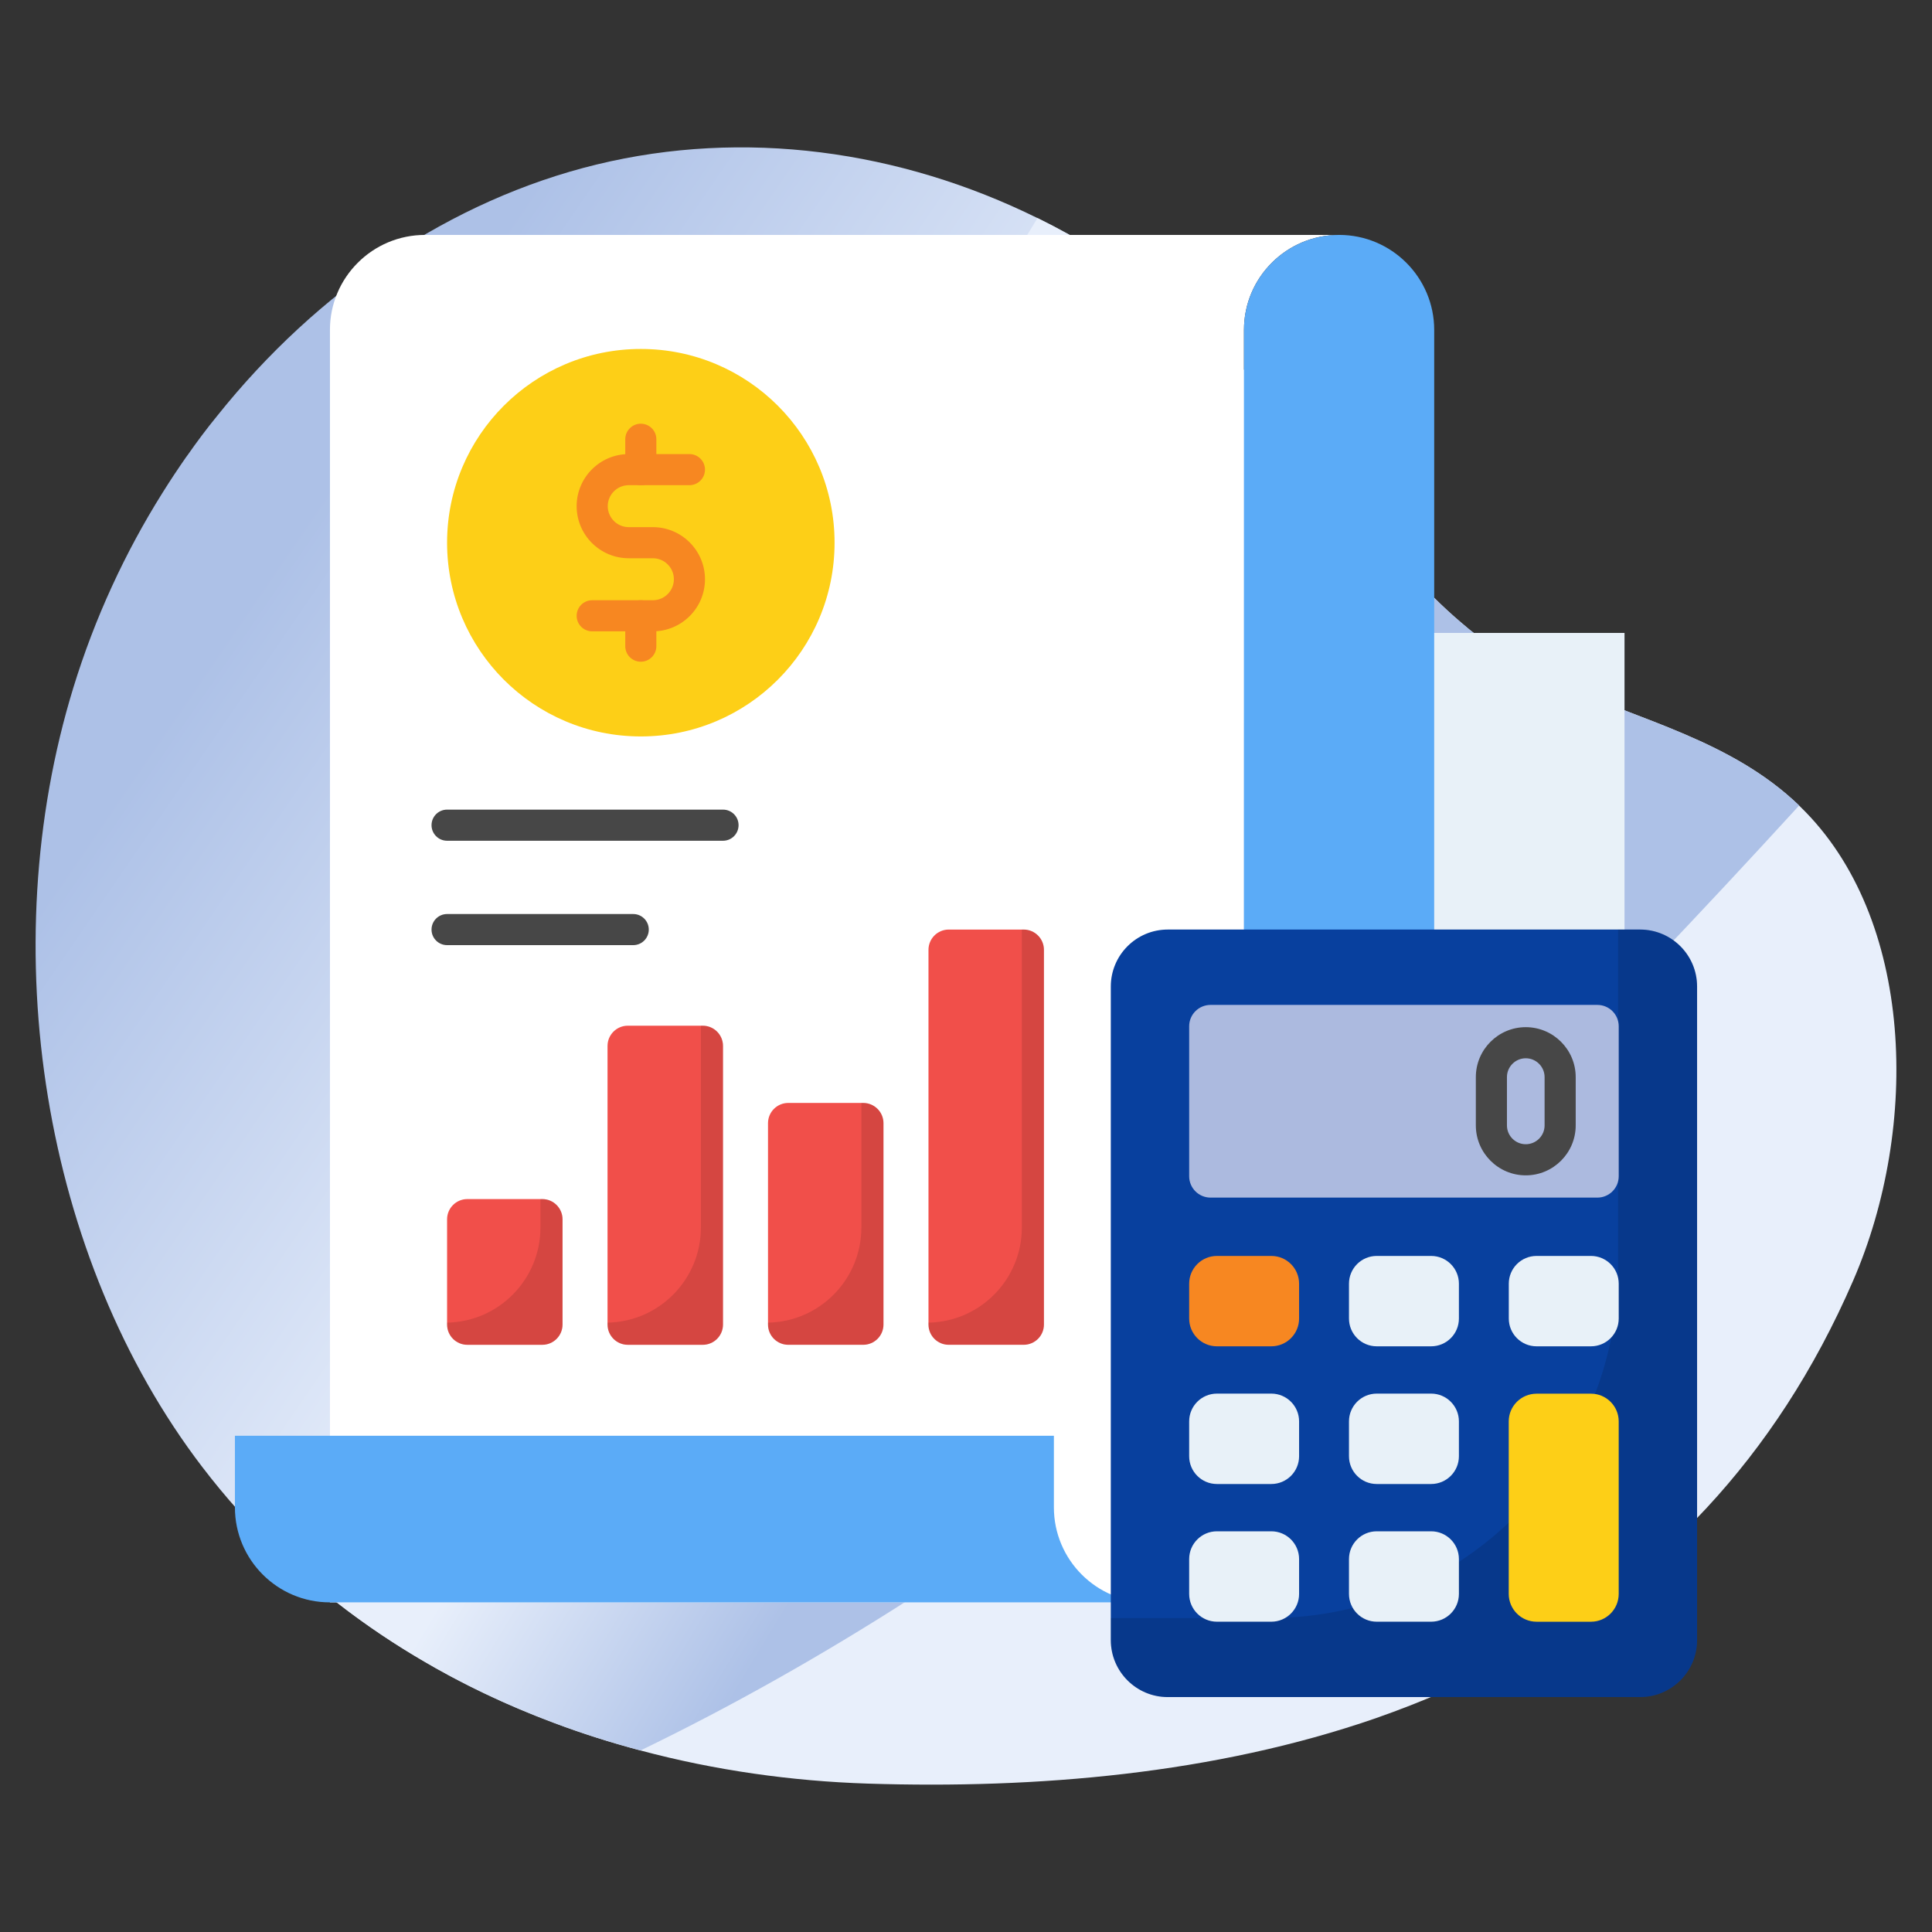 <svg width="100" height="100" viewBox="0 0 100 100" fill="none" xmlns="http://www.w3.org/2000/svg">
<rect x="0" y="0" width="100" height="100" fill="#333333" stroke="none"/>
<path d="M95.92 66.282C91.875 75.612 85.62 81.823 78.259 85.831C76.003 87.064 73.635 88.086 71.206 88.936C62.86 91.823 53.665 92.598 44.913 92.319C40.981 92.192 37.011 91.635 33.154 90.605C31.627 90.199 30.116 89.725 28.635 89.161C26.244 88.267 23.928 87.176 21.725 85.861C19.108 84.319 16.65 82.477 14.402 80.32C12.996 78.981 11.68 77.515 10.462 75.921C2.221 65.131 -0.358 49.109 3.8 35.583C4.905 31.988 6.469 28.605 8.402 25.522C8.8 24.883 9.221 24.252 9.65 23.635H9.657C9.665 23.613 9.68 23.59 9.702 23.568C10.191 22.868 10.702 22.184 11.244 21.522C16.424 15.034 23.357 10.342 30.883 8.515C38.499 6.665 46.559 7.763 53.702 11.289C58.056 13.432 62.063 16.47 65.432 20.289C68.875 24.206 71.74 28.913 75.597 32.199C76.176 32.703 76.785 33.169 77.424 33.598C77.875 33.898 78.326 34.176 78.8 34.44C78.883 34.477 78.966 34.522 79.048 34.575C79.582 34.861 80.123 35.124 80.68 35.38C84.951 37.312 89.627 38.334 93.123 41.695L93.191 41.763C99.101 47.507 99.372 58.327 95.92 66.282Z" fill="url(#paint0_linear_15805_1982)"/>
<path d="M93.124 41.693C82.785 52.994 72.071 63.941 60.086 73.452C51.755 80.061 42.725 85.971 33.154 90.603C26.259 88.776 19.718 85.43 14.402 80.317C16.537 76.279 18.702 72.257 20.883 68.242C31.018 49.61 41.597 31.219 52.605 13.092C52.966 12.49 53.334 11.889 53.702 11.287C58.056 13.43 62.063 16.467 65.432 20.287C68.875 24.204 71.74 28.911 75.597 32.197C76.176 32.7 76.785 33.167 77.424 33.595C77.875 33.896 78.326 34.174 78.8 34.437C78.883 34.475 78.966 34.52 79.048 34.573C79.582 34.858 80.124 35.122 80.68 35.377C84.951 37.31 89.627 38.332 93.124 41.693Z" fill="url(#paint1_linear_15805_1982)"/>
<path d="M69.315 12.159C67.954 12.159 66.723 12.706 65.829 13.6C64.935 14.493 64.388 15.717 64.388 17.078V78.018C64.388 78.695 64.251 79.347 64.001 79.935C63.88 80.225 63.727 80.506 63.55 80.764C63.462 80.901 63.373 81.022 63.269 81.142C63.172 81.271 63.067 81.384 62.955 81.497H62.946C62.053 82.391 60.821 82.938 59.46 82.938H17.078V17.078C17.078 15.717 17.625 14.493 18.519 13.6C19.413 12.706 20.645 12.159 22.005 12.159L69.315 12.159Z" fill="white"/>
<path d="M59.46 82.938H17.07C14.357 82.938 12.159 80.732 12.159 78.019V74.315H54.549V78.019C54.549 80.732 56.747 82.938 59.46 82.938Z" fill="#5BABF7"/>
<path d="M79.162 68.091H64.388V17.078C64.388 15.717 64.935 14.493 65.829 13.6C66.722 12.706 67.954 12.159 69.315 12.159C72.028 12.159 74.234 14.364 74.234 17.078V63.163C74.235 65.885 76.441 68.091 79.162 68.091Z" fill="#5BABF7"/>
<path d="M74.236 32.759V63.165C74.236 65.885 76.441 68.09 79.16 68.09C81.88 68.09 84.085 65.885 84.085 63.165V32.759H74.236Z" fill="#E8F1F8"/>
<path d="M87.841 51.063V84.891C87.841 86.52 86.52 87.841 84.891 87.841H60.445C58.816 87.841 57.495 86.52 57.495 84.891V51.063C57.495 49.434 58.816 48.113 60.445 48.113H84.891C86.52 48.113 87.841 49.434 87.841 51.063Z" fill="#08409E"/>
<path opacity="0.12" d="M87.841 51.063V84.891C87.841 86.521 86.521 87.841 84.892 87.841H60.444C58.815 87.841 57.495 86.521 57.495 84.891V83.752H65.669C75.659 83.752 83.752 75.658 83.752 65.673V48.113H84.892C86.521 48.113 87.841 49.433 87.841 51.063Z" fill="black"/>
<path d="M83.785 60.882V53.12C83.785 52.509 83.29 52.014 82.679 52.014H62.658C62.047 52.014 61.551 52.509 61.551 53.12V60.882C61.551 61.492 62.047 61.988 62.658 61.988H82.679C83.29 61.988 83.785 61.492 83.785 60.882Z" fill="#ACBADF"/>
<path d="M67.241 66.444V68.247C67.241 69.041 66.597 69.685 65.803 69.685H62.989C62.194 69.685 61.551 69.041 61.551 68.247V66.444C61.551 65.65 62.194 65.007 62.989 65.007H65.803C66.597 65.007 67.241 65.65 67.241 66.444Z" fill="#F78721"/>
<path d="M75.513 66.444V68.247C75.513 69.041 74.869 69.685 74.075 69.685H71.26C70.466 69.685 69.823 69.041 69.823 68.247V66.444C69.823 65.65 70.466 65.007 71.26 65.007H74.075C74.869 65.007 75.513 65.65 75.513 66.444Z" fill="#E8F1F8"/>
<path d="M83.785 66.444V68.247C83.785 69.041 83.141 69.685 82.347 69.685H79.532C78.738 69.685 78.095 69.041 78.095 68.247V66.444C78.095 65.65 78.738 65.007 79.532 65.007H82.347C83.141 65.007 83.785 65.65 83.785 66.444Z" fill="#E8F1F8"/>
<path d="M67.241 73.571V75.374C67.241 76.168 66.597 76.812 65.803 76.812H62.989C62.194 76.812 61.551 76.168 61.551 75.374V73.571C61.551 72.777 62.194 72.133 62.989 72.133H65.803C66.597 72.133 67.241 72.777 67.241 73.571Z" fill="#E8F1F8"/>
<path d="M75.513 73.571V75.374C75.513 76.168 74.869 76.812 74.075 76.812H71.26C70.466 76.812 69.823 76.168 69.823 75.374V73.571C69.823 72.777 70.466 72.133 71.26 72.133H74.075C74.869 72.133 75.513 72.777 75.513 73.571Z" fill="#E8F1F8"/>
<path d="M67.241 80.698V82.501C67.241 83.295 66.597 83.939 65.803 83.939H62.989C62.194 83.939 61.551 83.295 61.551 82.501V80.698C61.551 79.904 62.194 79.26 62.989 79.26H65.803C66.597 79.26 67.241 79.904 67.241 80.698Z" fill="#E8F1F8"/>
<path d="M75.513 80.698V82.501C75.513 83.295 74.869 83.939 74.075 83.939H71.26C70.466 83.939 69.823 83.295 69.823 82.501V80.698C69.823 79.904 70.466 79.26 71.26 79.26H74.075C74.869 79.26 75.513 79.904 75.513 80.698Z" fill="#E8F1F8"/>
<path d="M83.784 73.57V82.499C83.784 83.296 83.14 83.94 82.351 83.94H79.533C78.736 83.94 78.092 83.296 78.092 82.499V73.57C78.092 72.781 78.736 72.137 79.533 72.137H82.351C83.14 72.137 83.784 72.781 83.784 73.57Z" fill="#FDCF17"/>
<path d="M78.973 60.836C77.549 60.836 76.389 59.676 76.389 58.251V55.751C76.389 54.326 77.549 53.166 78.973 53.166C80.398 53.166 81.558 54.326 81.558 55.751V58.251C81.558 59.676 80.398 60.836 78.973 60.836ZM78.973 54.776C78.436 54.776 77.999 55.214 77.999 55.751V58.251C77.999 58.788 78.436 59.225 78.973 59.225C79.51 59.225 79.948 58.788 79.948 58.251V55.751C79.947 55.214 79.51 54.776 78.973 54.776Z" fill="#474747"/>
<path d="M43.197 28.089C43.197 33.63 38.708 38.118 33.17 38.118C27.632 38.118 23.141 33.63 23.141 28.089C23.141 22.551 27.632 18.062 33.17 18.062C38.708 18.062 43.197 22.551 43.197 28.089Z" fill="#FDCF17"/>
<path d="M33.793 32.678H30.652C30.207 32.678 29.847 32.318 29.847 31.873C29.847 31.428 30.207 31.068 30.652 31.068H33.793C34.392 31.068 34.88 30.58 34.88 29.982C34.88 29.383 34.392 28.895 33.793 28.895H32.544C31.057 28.895 29.847 27.686 29.847 26.199C29.847 24.712 31.057 23.503 32.544 23.503H35.685C36.129 23.503 36.49 23.863 36.49 24.308C36.49 24.753 36.129 25.113 35.685 25.113H32.544C31.944 25.113 31.457 25.601 31.457 26.199C31.457 26.797 31.944 27.285 32.544 27.285H33.793C35.28 27.285 36.49 28.495 36.49 29.982C36.49 31.469 35.28 32.678 33.793 32.678Z" fill="#F78721"/>
<path d="M33.168 34.25C32.723 34.25 32.363 33.89 32.363 33.445V31.873C32.363 31.428 32.723 31.068 33.168 31.068C33.613 31.068 33.973 31.428 33.973 31.873V33.445C33.973 33.89 33.613 34.25 33.168 34.25Z" fill="#F78721"/>
<path d="M33.168 25.113C32.723 25.113 32.363 24.753 32.363 24.308V22.736C32.363 22.291 32.723 21.931 33.168 21.931C33.613 21.931 33.973 22.291 33.973 22.736V24.308C33.973 24.753 33.613 25.113 33.168 25.113Z" fill="#F78721"/>
<path d="M29.117 63.112V68.558C29.117 69.137 28.648 69.607 28.069 69.607H24.189C23.61 69.607 23.141 69.137 23.141 68.558V63.112C23.141 62.533 23.61 62.064 24.189 62.064H28.069C28.648 62.064 29.117 62.533 29.117 63.112Z" fill="#F14F4A"/>
<path opacity="0.12" d="M29.117 63.11V68.558C29.117 69.138 28.648 69.606 28.068 69.606H24.189C23.609 69.606 23.141 69.138 23.141 68.558V68.46C25.818 68.411 27.974 66.224 27.974 63.533V62.062H28.068C28.648 62.062 29.117 62.534 29.117 63.11Z" fill="black"/>
<path d="M37.423 54.138V68.558C37.423 69.137 36.954 69.607 36.375 69.607H32.495C31.916 69.607 31.446 69.137 31.446 68.558V54.138C31.446 53.559 31.916 53.09 32.495 53.09H36.375C36.954 53.09 37.423 53.559 37.423 54.138Z" fill="#F14F4A"/>
<path opacity="0.12" d="M37.422 54.136V68.558C37.422 69.138 36.954 69.606 36.374 69.606H32.495C31.915 69.606 31.446 69.138 31.446 68.558V68.46C34.123 68.411 36.279 66.223 36.279 63.533V53.088H36.374C36.954 53.088 37.422 53.559 37.422 54.136Z" fill="black"/>
<path d="M45.729 58.137V68.558C45.729 69.137 45.259 69.606 44.68 69.606H40.8C40.221 69.606 39.752 69.137 39.752 68.558V58.137C39.752 57.558 40.221 57.088 40.8 57.088H44.68C45.259 57.089 45.729 57.558 45.729 58.137Z" fill="#F14F4A"/>
<path opacity="0.12" d="M45.728 58.135V68.558C45.728 69.138 45.26 69.607 44.679 69.607H40.8C40.22 69.607 39.752 69.138 39.752 68.558V68.46C42.429 68.412 44.585 66.224 44.585 63.533V57.087H44.679C45.26 57.087 45.728 57.559 45.728 58.135Z" fill="black"/>
<path d="M54.034 49.163V68.558C54.034 69.137 53.565 69.606 52.986 69.606H49.106C48.527 69.606 48.058 69.137 48.058 68.558V49.163C48.058 48.584 48.527 48.114 49.106 48.114H52.986C53.565 48.114 54.034 48.584 54.034 49.163Z" fill="#F14F4A"/>
<path opacity="0.12" d="M54.034 49.161V68.558C54.034 69.138 53.565 69.606 52.985 69.606H49.106C48.526 69.606 48.058 69.138 48.058 68.558V68.46C50.735 68.411 52.891 66.224 52.891 63.533V48.113H52.985C53.565 48.113 54.034 48.584 54.034 49.161Z" fill="black"/>
<path d="M37.423 43.517H23.141C22.696 43.517 22.336 43.156 22.336 42.711C22.336 42.266 22.696 41.906 23.141 41.906H37.423C37.868 41.906 38.228 42.266 38.228 42.711C38.228 43.156 37.867 43.517 37.423 43.517Z" fill="#474747"/>
<path d="M32.776 48.92H23.141C22.696 48.92 22.336 48.56 22.336 48.115C22.336 47.67 22.696 47.31 23.141 47.31H32.776C33.22 47.31 33.581 47.67 33.581 48.115C33.581 48.56 33.22 48.92 32.776 48.92Z" fill="#474747"/>
<defs>
<linearGradient id="paint0_linear_15805_1982" x1="40.202" y1="50.105" x2="12.759" y2="31.308" gradientUnits="userSpaceOnUse">
<stop stop-color="#E8EFFB"/>
<stop offset="1" stop-color="#ADC1E7"/>
</linearGradient>
<linearGradient id="paint1_linear_15805_1982" x1="42.017" y1="51.101" x2="55.362" y2="59.184" gradientUnits="userSpaceOnUse">
<stop stop-color="#E8EFFB"/>
<stop offset="1" stop-color="#ADC1E7"/>
</linearGradient>
</defs>
</svg>
